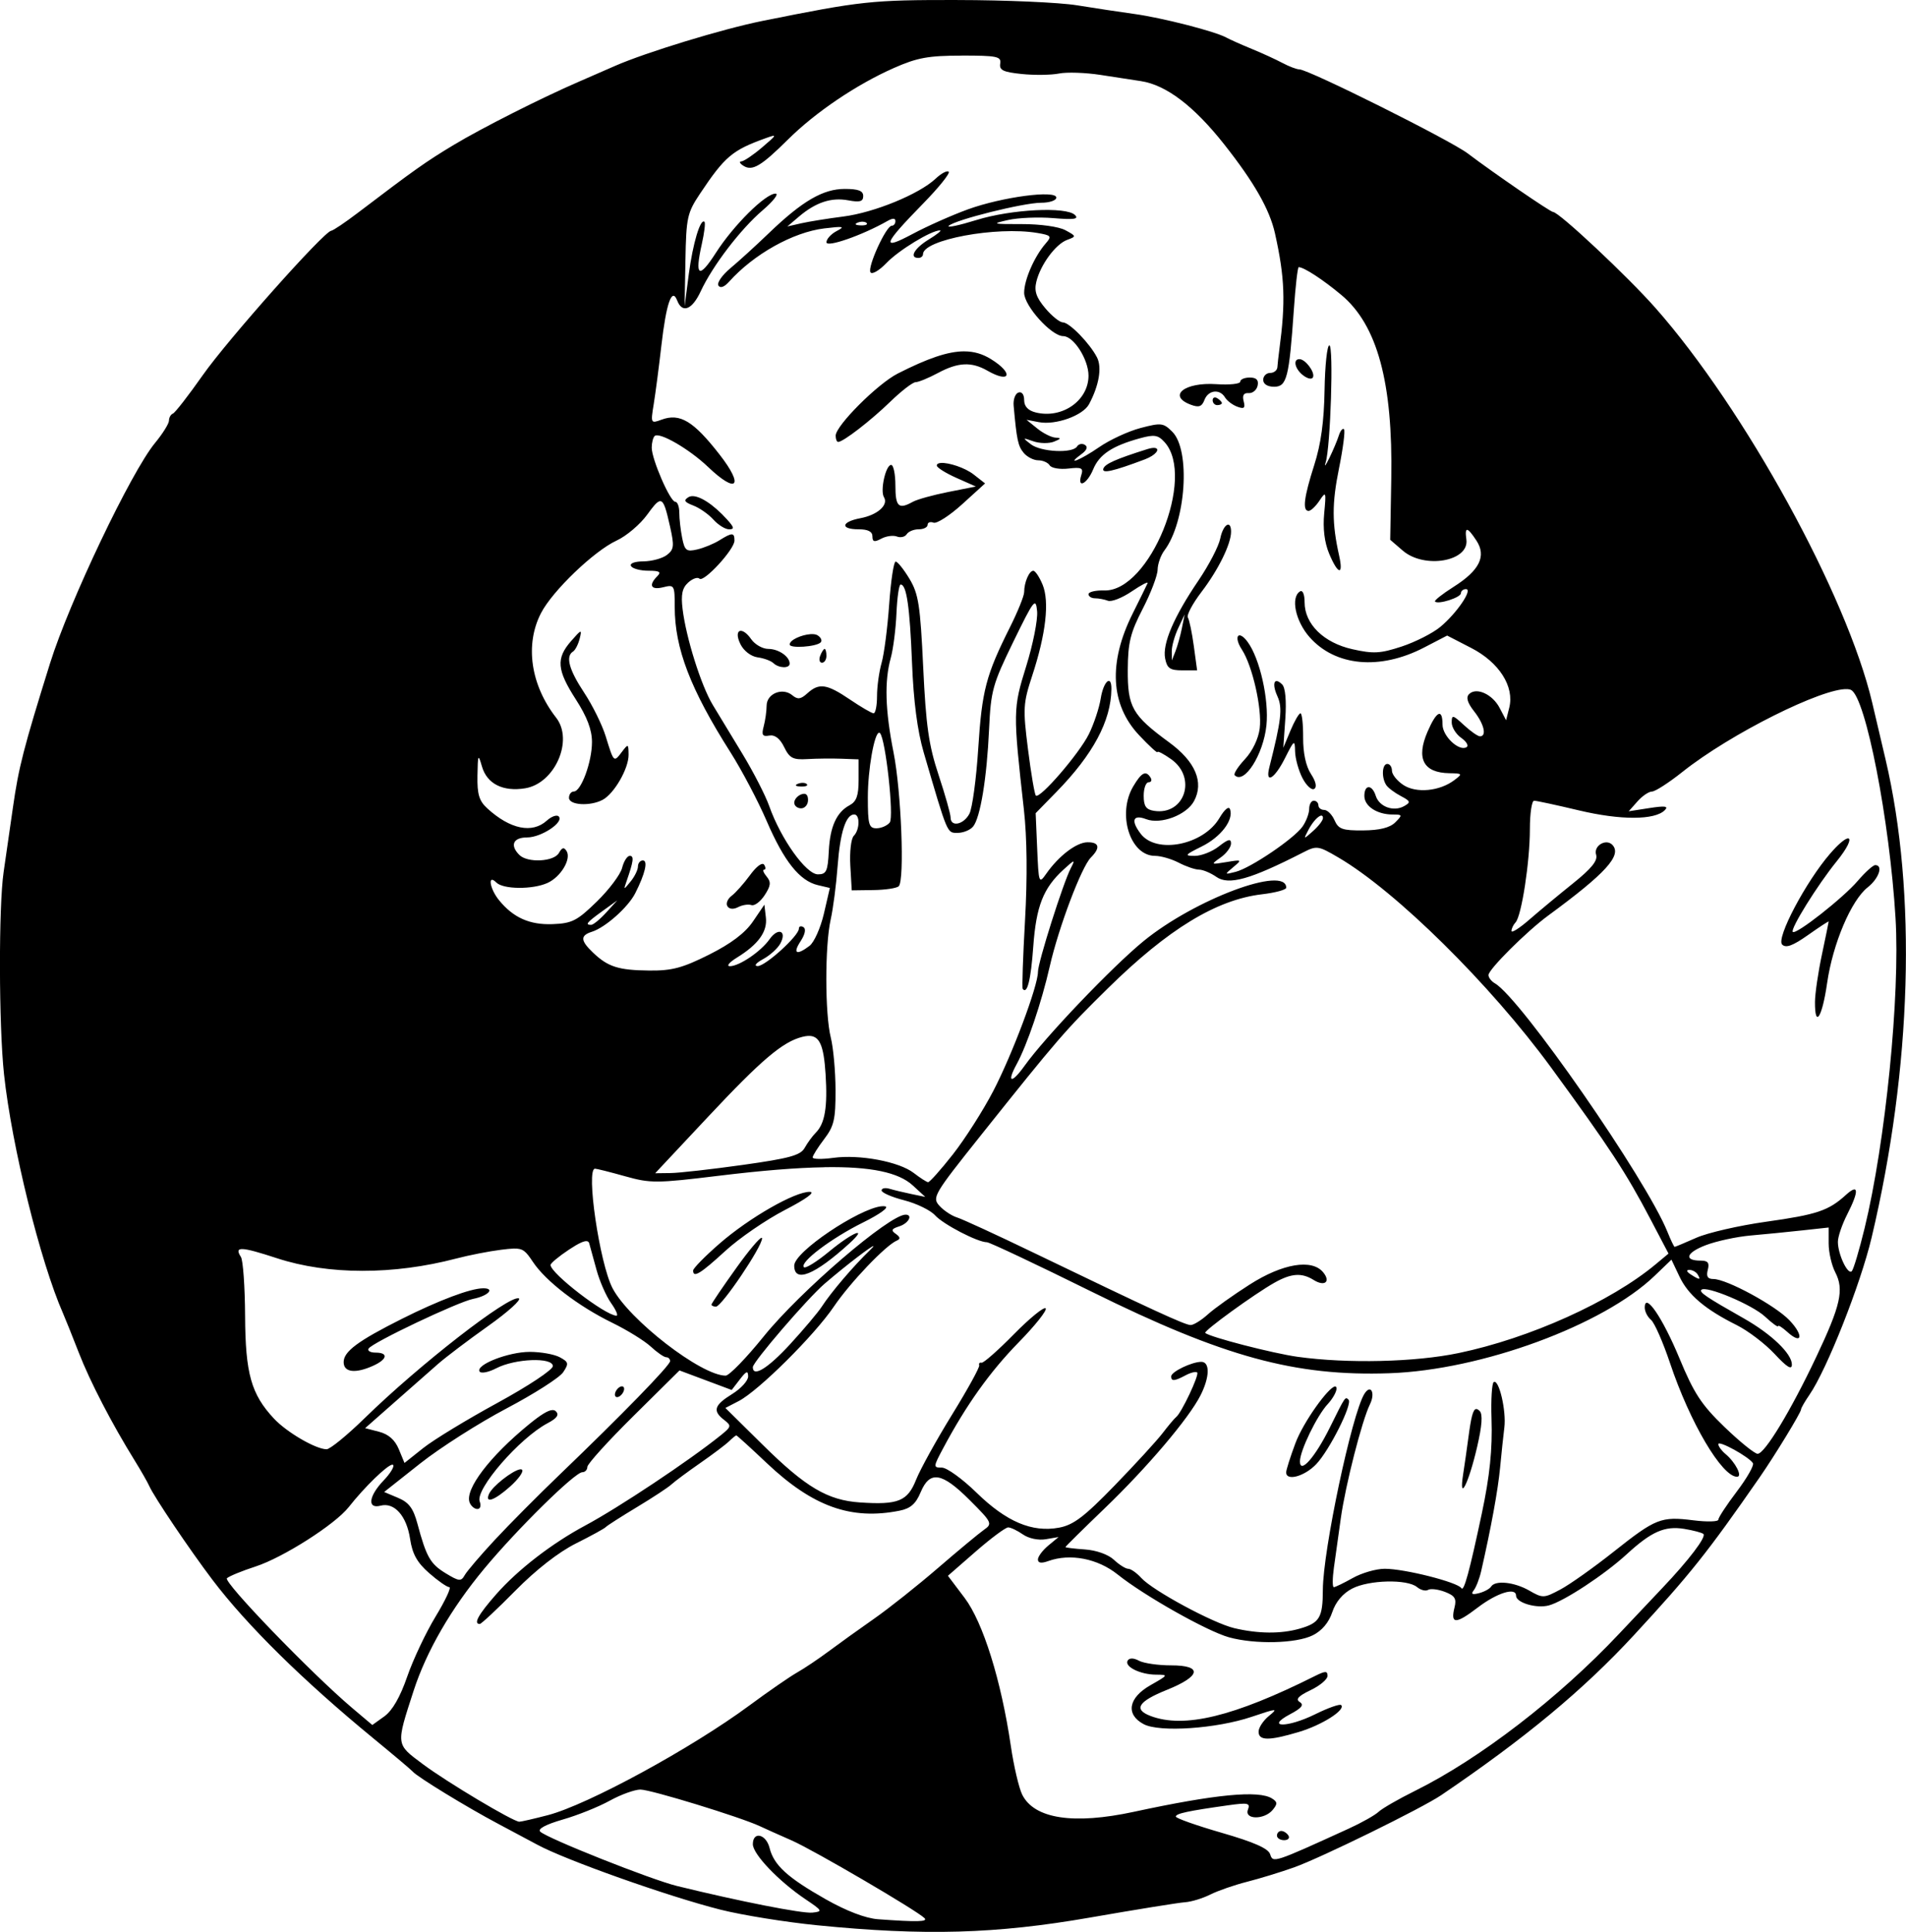 <?xml version="1.0" encoding="UTF-8" standalone="no"?>
<!-- Created with Inkscape (http://www.inkscape.org/) -->

<svg
   width="109.69mm"
   height="111.131mm"
   viewBox="0 0 109.69 111.131"
   version="1.1"
   id="svg3057"
   xml:space="preserve"
   inkscape:version="1.2 (dc2aedaf03, 2022-05-15)"
   sodipodi:docname="Woman in circle.svg"
   xmlns:inkscape="http://www.inkscape.org/namespaces/inkscape"
   xmlns:sodipodi="http://sodipodi.sourceforge.net/DTD/sodipodi-0.dtd"
   xmlns="http://www.w3.org/2000/svg"
   xmlns:svg="http://www.w3.org/2000/svg"
   xmlns:rdf="http://www.w3.org/1999/02/22-rdf-syntax-ns#"
   xmlns:cc="http://creativecommons.org/ns#"
   xmlns:dc="http://purl.org/dc/elements/1.1/"><title
     id="title3095">Woman in circle</title><sodipodi:namedview
     id="namedview3059"
     pagecolor="#ffffff"
     bordercolor="#666666"
     borderopacity="1.0"
     inkscape:showpageshadow="2"
     inkscape:pageopacity="0.0"
     inkscape:pagecheckerboard="0"
     inkscape:deskcolor="#d1d1d1"
     inkscape:document-units="mm"
     showgrid="false"
     inkscape:zoom="1.1974337"
     inkscape:cx="200.8462"
     inkscape:cy="237.59145"
     inkscape:window-width="1920"
     inkscape:window-height="991"
     inkscape:window-x="-9"
     inkscape:window-y="-9"
     inkscape:window-maximized="1"
     inkscape:current-layer="layer1" /><defs
     id="defs3054" /><g
     inkscape:label="Lager 1"
     inkscape:groupmode="layer"
     id="layer1"
     transform="translate(-90.453,-89.642)"><path
       id="path3073"
       style="fill:#000000;stroke-width:0.265"
       d="m 145.556,89.642 c -4.962,-0.004 -5.507,0.054 -11.245,1.208 -2.264,0.455 -6.704,1.81 -8.467,2.585 -0.655,0.288 -1.607,0.704 -2.117,0.924 -2.109,0.912 -5.534,2.642 -7.144,3.609 -1.613,0.969 -2.271,1.434 -5.558,3.933 -0.718,0.546 -1.398,1.002 -1.512,1.015 -0.423,0.047 -5.962,6.274 -7.394,8.312 -0.818,1.164 -1.589,2.156 -1.714,2.205 -0.125,0.049 -0.227,0.23 -0.227,0.403 0,0.173 -0.362,0.754 -0.805,1.29 -1.377,1.67 -4.938,9.143 -6.041,12.675 -1.523,4.879 -1.806,5.978 -2.136,8.298 -0.166,1.164 -0.406,2.831 -0.534,3.704 -0.292,1.991 -0.279,8.836 0.023,11.642 0.445,4.132 2.089,10.786 3.4,13.758 0.128,0.291 0.534,1.303 0.902,2.249 0.65,1.672 1.889,4.061 3.224,6.218 0.36,0.582 0.734,1.237 0.831,1.455 0.276,0.623 2.337,3.68 3.63,5.386 1.995,2.632 5.221,5.808 9.306,9.161 1.149,0.943 2.149,1.787 2.222,1.875 0.25,0.301 3.115,2.053 4.93,3.014 0.999,0.529 1.996,1.061 2.214,1.181 1.589,0.875 7.576,2.999 10.583,3.756 1.237,0.311 3.737,0.714 5.556,0.895 6.191,0.615 10.282,0.499 15.689,-0.442 2.649,-0.461 5.114,-0.859 5.478,-0.883 0.364,-0.024 1.019,-0.224 1.455,-0.443 0.437,-0.219 1.389,-0.55 2.117,-0.734 0.728,-0.185 1.945,-0.558 2.706,-0.829 1.556,-0.555 7.359,-3.403 8.473,-4.158 4.833,-3.277 8.166,-6.043 11.088,-9.204 3.234,-3.498 4.222,-4.738 7.234,-9.077 0.879,-1.267 2.381,-3.73 2.381,-3.906 0,-0.077 0.218,-0.456 0.484,-0.842 0.997,-1.445 2.939,-6.354 3.575,-9.037 2.317,-9.769 2.611,-19.819 0.804,-27.507 -0.224,-0.951 -0.571,-2.424 -0.77,-3.272 -1.457,-6.182 -7.338,-16.887 -12.471,-22.7 -1.62,-1.834 -5.557,-5.523 -5.895,-5.523 -0.154,0 -3.452,-2.262 -4.912,-3.369 -1,-0.758 -9.167,-4.833 -9.686,-4.833 -0.155,0 -0.598,-0.168 -0.984,-0.374 -0.386,-0.205 -1.179,-0.568 -1.761,-0.806 -0.582,-0.238 -1.245,-0.534 -1.474,-0.658 -0.661,-0.357 -3.684,-1.13 -5.273,-1.349 -0.8,-0.11 -2.289,-0.335 -3.307,-0.5 -1.019,-0.165 -4.114,-0.301 -6.879,-0.303 z m 0.243,3.197 c 2.038,0 2.285,0.052 2.216,0.463 -0.063,0.376 0.171,0.488 1.245,0.598 0.728,0.074 1.689,0.061 2.137,-0.028 0.448,-0.09 1.52,-0.054 2.381,0.078 0.862,0.132 1.914,0.294 2.337,0.359 1.453,0.222 3.055,1.439 4.792,3.64 1.726,2.186 2.614,3.744 2.921,5.121 0.567,2.548 0.618,3.927 0.248,6.703 -0.049,0.364 -0.098,0.81 -0.11,0.992 -0.012,0.182 -0.201,0.331 -0.419,0.331 -0.218,0 -0.397,0.179 -0.397,0.397 0,0.241 0.246,0.397 0.627,0.397 0.732,0 0.865,-0.519 1.136,-4.432 0.093,-1.346 0.219,-2.447 0.279,-2.447 0.3,0 1.389,0.709 2.456,1.6 2.069,1.727 2.969,5.037 2.872,10.571 l -0.061,3.512 0.726,0.625 c 1.244,1.07 3.835,0.615 3.657,-0.643 -0.107,-0.757 0.053,-0.738 0.581,0.067 0.584,0.892 0.176,1.715 -1.321,2.661 -0.642,0.406 -1.122,0.785 -1.064,0.843 0.185,0.185 1.49,-0.235 1.49,-0.479 0,-0.13 0.131,-0.236 0.291,-0.236 0.414,0 -0.536,1.396 -1.482,2.177 -0.437,0.361 -1.435,0.867 -2.22,1.125 -1.225,0.403 -1.626,0.425 -2.835,0.154 -1.652,-0.37 -2.75,-1.447 -2.75,-2.699 0,-0.459 -0.111,-0.72 -0.265,-0.625 -0.547,0.338 -0.265,1.701 0.543,2.621 1.483,1.689 4.056,1.925 6.599,0.606 l 1.327,-0.688 1.388,0.715 c 1.607,0.828 2.493,2.221 2.185,3.437 l -0.181,0.718 -0.373,-0.71 c -0.416,-0.791 -1.342,-1.208 -1.759,-0.791 -0.186,0.186 -0.094,0.498 0.291,0.988 0.576,0.732 0.741,1.439 0.337,1.439 -0.124,0 -0.541,-0.292 -0.926,-0.649 -0.635,-0.589 -0.7,-0.602 -0.7,-0.147 0,0.276 0.247,0.674 0.549,0.886 0.302,0.211 0.44,0.451 0.308,0.533 -0.43,0.266 -1.386,-0.631 -1.386,-1.299 0,-0.95 -0.342,-0.789 -0.859,0.403 -0.674,1.555 -0.246,2.371 1.256,2.395 0.752,0.012 0.768,0.033 0.285,0.397 -0.846,0.64 -2.189,0.77 -2.932,0.283 -0.363,-0.238 -0.66,-0.608 -0.66,-0.823 0,-0.215 -0.119,-0.391 -0.265,-0.391 -0.307,0 -0.347,0.79 -0.062,1.217 0.107,0.16 0.481,0.442 0.832,0.627 0.566,0.298 0.588,0.364 0.193,0.585 -0.603,0.338 -1.429,0.038 -1.629,-0.591 -0.212,-0.669 -0.657,-0.666 -0.657,0.004 0,0.588 0.73,1.068 1.627,1.068 0.569,0 0.578,0.026 0.152,0.452 -0.307,0.307 -0.896,0.455 -1.843,0.463 -1.195,0.01 -1.428,-0.073 -1.652,-0.584 -0.144,-0.327 -0.412,-0.595 -0.595,-0.595 -0.184,0 -0.334,-0.119 -0.334,-0.265 0,-0.146 -0.119,-0.265 -0.265,-0.265 -0.146,0 -0.265,0.212 -0.265,0.47 0,0.259 -0.172,0.716 -0.382,1.016 -0.487,0.695 -2.984,2.384 -3.851,2.606 -0.649,0.166 -0.652,0.161 -0.132,-0.274 0.511,-0.427 0.497,-0.437 -0.397,-0.288 -0.906,0.151 -0.913,0.145 -0.331,-0.265 0.327,-0.23 0.595,-0.591 0.595,-0.803 0,-0.294 -0.164,-0.255 -0.697,0.164 -0.383,0.302 -1.009,0.548 -1.389,0.548 -0.617,-1.8e-4 -0.575,-0.058 0.392,-0.537 1.105,-0.547 1.848,-1.516 1.64,-2.138 -0.07,-0.21 -0.313,-0.011 -0.617,0.503 -0.916,1.55 -3.626,2.087 -4.53,0.898 -0.581,-0.764 -0.443,-1.127 0.319,-0.837 0.843,0.321 2.326,-0.242 2.755,-1.045 0.579,-1.082 0.077,-2.268 -1.427,-3.369 -2.133,-1.562 -2.401,-2.032 -2.388,-4.19 0.009,-1.553 0.148,-2.118 0.86,-3.498 0.467,-0.905 0.852,-1.917 0.857,-2.249 0.005,-0.332 0.18,-0.83 0.39,-1.107 1.24,-1.639 1.517,-5.767 0.457,-6.827 -0.514,-0.514 -0.644,-0.529 -1.829,-0.217 -0.702,0.185 -1.771,0.679 -2.377,1.098 -1.082,0.748 -1.98,1.103 -1.026,0.405 0.315,-0.23 0.386,-0.419 0.201,-0.533 -0.158,-0.097 -0.361,-0.056 -0.452,0.092 -0.253,0.41 -2.084,0.32 -2.664,-0.13 -0.488,-0.378 -0.48,-0.387 0.148,-0.168 0.364,0.127 0.9,0.136 1.191,0.02 0.406,-0.161 0.428,-0.215 0.096,-0.229 -0.239,-0.01 -0.714,-0.246 -1.057,-0.523 l -0.623,-0.505 0.706,0.135 c 0.971,0.186 2.542,-0.376 2.894,-1.035 0.574,-1.073 0.751,-2.114 0.457,-2.688 -0.418,-0.814 -1.592,-2.017 -1.969,-2.017 -0.178,0 -0.632,-0.366 -1.009,-0.814 -0.519,-0.617 -0.644,-0.986 -0.514,-1.521 0.236,-0.978 1.108,-2.163 1.77,-2.408 0.542,-0.201 0.54,-0.212 -0.099,-0.559 -0.371,-0.202 -1.449,-0.353 -2.504,-0.35 -1.703,0.004 -1.767,-0.015 -0.794,-0.235 0.582,-0.132 1.757,-0.18 2.61,-0.109 1.182,0.099 1.478,0.057 1.243,-0.178 -0.497,-0.496 -3.663,-0.335 -5.678,0.289 -1.004,0.311 -1.718,0.46 -1.587,0.332 0.349,-0.342 4.296,-1.327 5.314,-1.327 0.482,0 0.876,-0.133 0.876,-0.296 0,-0.451 -3.123,-0.037 -5.083,0.674 -0.915,0.332 -2.348,0.968 -3.183,1.414 -1.845,0.984 -1.723,0.631 0.6,-1.745 0.899,-0.919 1.562,-1.743 1.474,-1.831 -0.088,-0.088 -0.428,0.091 -0.755,0.399 -0.948,0.89 -3.533,1.95 -5.309,2.177 -0.899,0.115 -1.992,0.291 -2.428,0.39 l -0.794,0.181 0.661,-0.562 c 0.972,-0.826 1.869,-1.123 2.841,-0.941 0.671,0.126 0.863,0.071 0.863,-0.247 0,-0.301 -0.281,-0.409 -1.064,-0.409 -1.25,0 -2.445,0.698 -4.374,2.552 -0.735,0.707 -1.726,1.609 -2.202,2.006 -0.476,0.397 -0.789,0.846 -0.695,0.998 0.107,0.173 0.337,0.092 0.615,-0.218 1.419,-1.582 3.677,-2.847 5.474,-3.066 1.107,-0.135 1.224,-0.112 0.725,0.147 -0.327,0.17 -0.595,0.462 -0.595,0.65 0,0.318 2.059,-0.4 3.506,-1.222 0.309,-0.175 0.463,-0.174 0.463,0.004 0,0.147 -0.095,0.267 -0.212,0.267 -0.321,0 -1.409,2.378 -1.224,2.677 0.089,0.144 0.505,-0.098 0.926,-0.538 0.7,-0.732 2.579,-1.875 3.079,-1.873 0.115,5.5e-4 -0.178,0.237 -0.651,0.525 -0.83,0.506 -1.141,1.061 -0.595,1.061 0.146,0 0.265,-0.097 0.265,-0.215 0,-0.832 4.227,-1.618 6.574,-1.223 0.805,0.135 0.85,0.189 0.495,0.595 -0.656,0.749 -1.248,2.101 -1.248,2.849 0,0.75 1.571,2.492 2.248,2.492 0.6,0 1.456,1.337 1.456,2.274 0,1.438 -1.523,2.496 -3.043,2.115 -0.438,-0.11 -0.661,-0.351 -0.661,-0.713 0,-0.322 -0.136,-0.499 -0.331,-0.431 -0.182,0.063 -0.305,0.401 -0.274,0.75 0.177,1.974 0.251,2.326 0.577,2.718 0.196,0.237 0.574,0.43 0.838,0.43 0.265,0 0.562,0.13 0.66,0.29 0.099,0.159 0.582,0.242 1.075,0.185 0.765,-0.089 0.874,-0.035 0.745,0.372 -0.256,0.808 0.33,0.525 0.684,-0.33 0.354,-0.854 1.097,-1.347 2.689,-1.784 0.828,-0.227 1.042,-0.193 1.421,0.225 1.818,2.009 -0.865,8.603 -3.471,8.529 -0.5,-0.014 -0.909,0.082 -0.909,0.213 0,0.131 0.169,0.238 0.375,0.238 0.206,0 0.541,0.063 0.744,0.141 0.203,0.078 0.819,-0.164 1.369,-0.538 0.551,-0.374 0.96,-0.585 0.91,-0.469 -0.05,0.116 -0.437,0.903 -0.859,1.749 -1.407,2.816 -1.278,5.239 0.371,6.99 0.582,0.618 1.059,1.056 1.059,0.973 0,-0.083 0.357,0.104 0.794,0.414 1.494,1.064 0.766,3.24 -0.992,2.966 -0.461,-0.072 -0.595,-0.268 -0.595,-0.868 0,-0.426 0.126,-0.775 0.28,-0.775 0.154,0 0.207,-0.119 0.117,-0.265 -0.269,-0.435 -0.523,-0.307 -1.001,0.504 -0.937,1.586 -0.181,3.994 1.255,3.994 0.337,0 0.953,0.178 1.37,0.395 0.417,0.217 0.94,0.396 1.162,0.397 0.222,8.9e-4 0.67,0.188 0.995,0.415 0.715,0.5 1.954,0.152 4.986,-1.399 0.797,-0.408 0.876,-0.397 2.049,0.291 3.313,1.941 8.738,7.297 12.229,12.072 3.381,4.624 4.313,6.046 5.721,8.727 l 1.04,1.981 -0.747,0.622 c -2.58,2.148 -7.248,4.25 -11.331,5.1 h -5.1e-4 c -2.514,0.524 -6.379,0.614 -9.26,0.217 -1.425,-0.197 -5.09,-1.144 -5.322,-1.376 -0.109,-0.109 2.836,-2.244 3.988,-2.891 0.966,-0.542 1.564,-0.583 2.252,-0.153 0.635,0.397 0.997,0.1 0.543,-0.446 -0.648,-0.781 -2.328,-0.501 -4.22,0.704 -0.956,0.609 -2.043,1.383 -2.414,1.72 -0.372,0.337 -0.817,0.613 -0.99,0.613 -0.32,0 -2.215,-0.872 -9.05,-4.167 -2.11,-1.017 -4.088,-1.928 -4.397,-2.023 -0.308,-0.096 -0.763,-0.397 -1.011,-0.671 -0.431,-0.476 -0.328,-0.652 2.366,-4.028 4.473,-5.606 4.856,-6.048 7.337,-8.488 3.454,-3.396 6.24,-5.094 8.86,-5.402 0.768,-0.09 1.396,-0.26 1.396,-0.377 0,-1.307 -5.269,0.665 -8.214,3.074 -1.81,1.481 -5.668,5.521 -6.844,7.168 -0.749,1.048 -1.049,0.995 -0.461,-0.082 0.609,-1.115 1.439,-3.565 1.909,-5.632 0.509,-2.237 1.826,-5.725 2.366,-6.265 0.563,-0.563 0.489,-0.888 -0.2,-0.878 -0.633,0.009 -1.65,0.785 -2.365,1.807 -0.422,0.602 -0.438,0.559 -0.523,-1.43 l -0.088,-2.051 1.191,-1.218 c 2.111,-2.159 3.143,-4.085 3.168,-5.914 0.012,-0.869 -0.455,-0.466 -0.614,0.531 -0.087,0.547 -0.394,1.469 -0.681,2.051 -0.555,1.122 -2.831,3.759 -3.054,3.537 -0.072,-0.072 -0.276,-1.269 -0.451,-2.659 -0.298,-2.356 -0.281,-2.644 0.245,-4.246 0.787,-2.397 0.998,-4.253 0.594,-5.229 -0.182,-0.439 -0.422,-0.797 -0.534,-0.797 -0.239,0 -0.526,0.668 -0.526,1.227 0,0.215 -0.369,1.127 -0.821,2.029 -1.376,2.746 -1.608,3.632 -1.821,6.956 -0.113,1.76 -0.343,3.457 -0.511,3.77 -0.338,0.631 -1.081,0.776 -1.081,0.21 0,-0.198 -0.311,-1.299 -0.691,-2.447 -0.567,-1.712 -0.726,-2.824 -0.885,-6.188 -0.169,-3.579 -0.269,-4.227 -0.79,-5.093 -0.328,-0.546 -0.686,-0.992 -0.796,-0.992 -0.11,0 -0.277,1.103 -0.372,2.453 -0.095,1.349 -0.291,2.867 -0.436,3.372 -0.145,0.505 -0.264,1.366 -0.264,1.913 0,0.547 -0.089,0.992 -0.198,0.989 -0.109,-0.003 -0.722,-0.36 -1.363,-0.794 -1.33,-0.901 -1.774,-0.966 -2.448,-0.356 -0.383,0.347 -0.557,0.369 -0.868,0.111 -0.561,-0.465 -1.473,-0.096 -1.477,0.598 -0.002,0.318 -0.077,0.854 -0.168,1.193 -0.133,0.497 -0.071,0.599 0.323,0.529 0.322,-0.057 0.613,0.169 0.854,0.662 0.312,0.639 0.506,0.74 1.333,0.691 0.532,-0.032 1.414,-0.041 1.96,-0.021 l 0.992,0.037 v 1.181 c 0,0.906 -0.122,1.246 -0.523,1.461 -0.744,0.398 -1.122,1.232 -1.192,2.628 -0.059,1.168 -0.14,1.344 -0.625,1.344 -0.683,0 -2.138,-2.039 -2.806,-3.932 -0.213,-0.602 -0.898,-1.939 -1.523,-2.971 -0.625,-1.032 -1.401,-2.311 -1.724,-2.844 -0.667,-1.1 -1.539,-3.868 -1.737,-5.517 -0.101,-0.836 -0.021,-1.21 0.324,-1.522 0.251,-0.227 0.542,-0.328 0.646,-0.224 0.243,0.243 2.016,-1.681 2.016,-2.187 0,-0.475 -0.131,-0.477 -0.869,-0.017 -0.322,0.201 -0.899,0.438 -1.281,0.526 -0.615,0.142 -0.714,0.066 -0.86,-0.663 -0.091,-0.453 -0.165,-1.106 -0.165,-1.452 0,-0.346 -0.104,-0.628 -0.232,-0.628 -0.293,0 -1.355,-2.442 -1.355,-3.114 0,-0.276 0.075,-0.576 0.165,-0.667 0.26,-0.26 1.988,0.737 3.077,1.776 1.664,1.587 2.093,1.121 0.66,-0.716 -1.505,-1.93 -2.28,-2.394 -3.341,-2.001 -0.617,0.228 -0.626,0.209 -0.446,-0.896 0.101,-0.621 0.298,-2.127 0.438,-3.348 0.283,-2.466 0.61,-3.398 0.913,-2.61 0.291,0.754 0.859,0.532 1.352,-0.529 0.685,-1.473 2.287,-3.569 3.561,-4.66 0.619,-0.529 0.954,-0.963 0.746,-0.963 -0.581,0 -2.417,1.822 -3.434,3.408 -0.979,1.527 -1.229,1.368 -0.807,-0.514 0.143,-0.638 0.213,-1.209 0.153,-1.268 -0.231,-0.231 -0.672,1.239 -0.903,3.004 l -0.242,1.852 0.048,-2.646 c 0.044,-2.458 0.104,-2.73 0.84,-3.833 1.425,-2.136 1.858,-2.501 3.767,-3.187 0.693,-0.249 0.683,-0.223 -0.197,0.528 -0.509,0.434 -1.045,0.795 -1.191,0.802 -0.146,0.006 -0.092,0.12 0.118,0.253 0.511,0.323 1.016,0.025 2.567,-1.513 1.58,-1.567 3.935,-3.157 6.079,-4.106 1.356,-0.6 1.996,-0.717 3.914,-0.717 z m -5.689,9.558 c 0.092,0.004 0.171,0.028 0.215,0.072 0.088,0.088 -0.068,0.15 -0.347,0.138 -0.308,-0.013 -0.371,-0.075 -0.16,-0.16 0.096,-0.038 0.2,-0.055 0.292,-0.051 z m 26.847,7.111 c -0.129,1.2e-4 -0.253,1.161 -0.276,2.58 -0.029,1.791 -0.209,3.105 -0.592,4.299 -0.595,1.857 -0.692,2.646 -0.326,2.646 0.128,0 0.411,-0.268 0.628,-0.595 0.373,-0.56 0.388,-0.517 0.269,0.735 -0.083,0.867 0.016,1.673 0.284,2.315 0.507,1.214 0.836,1.285 0.577,0.125 -0.417,-1.868 -0.42,-3.002 -0.009,-5.027 0.235,-1.161 0.365,-2.174 0.288,-2.251 -0.077,-0.077 -0.211,0.085 -0.298,0.361 -0.087,0.275 -0.332,0.858 -0.545,1.294 -0.212,0.437 -0.309,0.556 -0.215,0.265 0.282,-0.872 0.469,-6.747 0.214,-6.747 z m -21.005,0.346 c -0.946,-0.003 -2.121,0.406 -3.835,1.277 -1.161,0.59 -3.572,3.002 -3.572,3.574 0,0.198 0.064,0.36 0.143,0.36 0.29,0 1.875,-1.223 3.001,-2.315 0.638,-0.618 1.294,-1.124 1.459,-1.124 0.165,0 0.744,-0.238 1.287,-0.529 1.156,-0.619 1.927,-0.655 2.842,-0.132 1.339,0.765 1.523,0.145 0.198,-0.669 -0.47,-0.289 -0.955,-0.439 -1.522,-0.441 z m 19.283,0.448 c -0.398,0 -0.254,0.587 0.231,0.945 0.267,0.197 0.501,0.233 0.554,0.086 0.107,-0.3 -0.449,-1.031 -0.785,-1.031 z m -2.859,1.058 c -0.302,0 -0.548,0.107 -0.548,0.237 0,0.13 -0.619,0.195 -1.376,0.144 -1.835,-0.125 -2.828,0.674 -1.469,1.182 0.464,0.174 0.637,0.113 0.785,-0.273 0.22,-0.574 0.878,-0.655 1.186,-0.145 0.116,0.193 0.434,0.433 0.706,0.533 0.393,0.145 0.468,0.08 0.365,-0.316 -0.089,-0.34 0.003,-0.488 0.289,-0.467 0.23,0.017 0.462,-0.177 0.515,-0.432 0.067,-0.323 -0.071,-0.463 -0.453,-0.463 z m -1.974,1.149 c -0.032,-0.005 -0.06,-0.002 -0.084,0.008 -0.048,0.021 -0.077,0.073 -0.077,0.15 0,0.154 0.119,0.28 0.265,0.28 0.146,0 0.265,-0.053 0.265,-0.117 0,-0.064 -0.119,-0.19 -0.265,-0.28 -0.036,-0.022 -0.071,-0.036 -0.103,-0.041 z m -3.469,2.903 c -0.096,-0.017 -0.249,10e-4 -0.463,0.069 -1.8,0.568 -2.428,0.847 -2.519,1.119 -0.101,0.304 0.55,0.159 2.386,-0.532 0.652,-0.246 0.882,-0.605 0.595,-0.655 z m -12.331,0.862 c -0.146,0.01 -0.237,0.057 -0.237,0.148 0,0.115 0.506,0.433 1.124,0.708 l 1.124,0.499 -1.587,0.314 c -0.873,0.173 -1.794,0.428 -2.047,0.569 -0.812,0.452 -0.996,0.28 -0.996,-0.935 0,-0.655 -0.11,-1.191 -0.244,-1.191 -0.313,0 -0.644,1.485 -0.414,1.857 0.276,0.446 -0.371,1.023 -1.353,1.208 -1.112,0.209 -1.183,0.639 -0.105,0.639 0.537,0 0.794,0.131 0.794,0.406 0,0.319 0.109,0.348 0.51,0.133 0.281,-0.15 0.685,-0.206 0.899,-0.123 0.214,0.082 0.468,0.022 0.564,-0.133 0.096,-0.155 0.406,-0.283 0.688,-0.283 0.282,0 0.514,-0.115 0.514,-0.256 0,-0.141 0.153,-0.197 0.34,-0.126 0.187,0.072 0.931,-0.407 1.654,-1.063 l 1.314,-1.194 -0.653,-0.511 c -0.508,-0.398 -1.449,-0.696 -1.888,-0.666 z m -14.357,1.912 c -0.065,0.007 -0.123,0.025 -0.173,0.056 -0.293,0.181 -0.232,0.285 0.279,0.48 0.359,0.137 0.879,0.501 1.157,0.809 0.277,0.308 0.682,0.56 0.901,0.56 0.319,0 0.298,-0.109 -0.107,-0.558 -0.792,-0.876 -1.599,-1.396 -2.056,-1.347 z m -1.776,0.289 c 0.203,0.028 0.327,0.487 0.548,1.472 0.248,1.107 0.224,1.309 -0.188,1.622 -0.259,0.197 -0.865,0.361 -1.347,0.366 -0.515,0.005 -0.808,0.117 -0.712,0.273 0.09,0.146 0.537,0.265 0.994,0.265 0.646,0 0.761,0.07 0.514,0.317 -0.52,0.52 -0.362,0.81 0.344,0.633 0.638,-0.16 0.661,-0.121 0.661,1.134 0,2.381 0.903,4.734 3.211,8.367 0.647,1.019 1.583,2.794 2.08,3.946 1.001,2.32 1.896,3.442 2.943,3.689 l 0.694,0.163 -0.344,1.483 c -0.19,0.815 -0.562,1.646 -0.826,1.847 -0.748,0.567 -0.982,0.447 -0.515,-0.266 0.26,-0.397 0.323,-0.711 0.163,-0.81 -0.144,-0.089 -0.261,-0.049 -0.261,0.088 0,0.409 -1.935,2.163 -2.373,2.152 -0.231,-0.006 -0.095,-0.179 0.316,-0.402 0.397,-0.215 0.843,-0.62 0.993,-0.9 0.392,-0.733 -0.135,-0.938 -0.623,-0.242 -0.489,0.698 -1.742,1.55 -2.282,1.551 -0.218,4.2e-4 -0.04,-0.22 0.397,-0.49 1.241,-0.766 1.769,-1.496 1.673,-2.314 l -0.086,-0.736 -0.661,0.972 c -0.448,0.658 -1.261,1.272 -2.521,1.903 -1.529,0.766 -2.14,0.929 -3.44,0.915 -1.776,-0.019 -2.374,-0.209 -3.234,-1.026 -0.734,-0.698 -0.751,-0.99 -0.065,-1.207 0.771,-0.245 2.079,-1.408 2.488,-2.214 0.572,-1.126 0.749,-1.887 0.439,-1.887 -0.155,0 -0.282,0.156 -0.282,0.346 0,0.19 -0.188,0.577 -0.419,0.86 -0.413,0.506 -0.416,0.506 -0.235,-0.015 0.401,-1.155 0.439,-1.455 0.183,-1.455 -0.147,0 -0.345,0.311 -0.44,0.69 -0.095,0.38 -0.751,1.253 -1.456,1.94 -1.136,1.107 -1.427,1.255 -2.542,1.298 -1.324,0.05 -2.269,-0.372 -3.09,-1.382 -0.537,-0.661 -0.667,-1.528 -0.151,-1.012 0.399,0.399 2.095,0.412 2.948,0.023 0.764,-0.348 1.377,-1.374 1.095,-1.831 -0.149,-0.241 -0.262,-0.214 -0.441,0.107 -0.285,0.509 -1.807,0.585 -2.278,0.114 -0.556,-0.556 -0.357,-1.006 0.447,-1.006 0.819,0 2.144,-0.882 1.817,-1.21 -0.108,-0.109 -0.416,2e-4 -0.683,0.242 -0.838,0.758 -2.105,0.5 -3.42,-0.698 -0.476,-0.434 -0.591,-0.811 -0.572,-1.885 0.022,-1.238 0.042,-1.279 0.26,-0.528 0.289,0.996 1.207,1.459 2.484,1.252 1.708,-0.277 2.8,-2.758 1.786,-4.059 -1.474,-1.891 -1.809,-4.209 -0.871,-6.022 0.663,-1.281 3.054,-3.573 4.351,-4.171 0.563,-0.259 1.357,-0.933 1.764,-1.496 0.31,-0.428 0.515,-0.689 0.672,-0.753 0.033,-0.013 0.063,-0.018 0.092,-0.015 z m 32.676,1.348 c -0.149,-0.018 -0.366,0.288 -0.469,0.804 -0.088,0.44 -0.65,1.521 -1.248,2.402 -1.425,2.099 -2.088,3.648 -1.922,4.492 0.111,0.566 0.281,0.683 0.988,0.683 h 0.853 l -0.19,-1.396 c -0.104,-0.768 -0.258,-1.507 -0.342,-1.643 -0.084,-0.136 0.269,-0.799 0.784,-1.474 0.97,-1.271 1.701,-2.756 1.701,-3.46 0,-0.27 -0.065,-0.398 -0.154,-0.409 z m -18.861,3.445 c 0.341,-0.005 0.527,1.274 0.655,4.496 0.087,2.215 0.309,3.919 0.672,5.159 1.394,4.766 1.337,4.63 1.956,4.63 0.322,0 0.72,-0.162 0.885,-0.361 0.418,-0.504 0.793,-2.782 0.922,-5.604 0.102,-2.217 0.204,-2.586 1.395,-5.027 1.188,-2.436 1.292,-2.568 1.369,-1.757 0.046,0.482 -0.236,1.905 -0.627,3.16 -0.762,2.445 -0.765,2.613 -0.132,8.266 0.18,1.605 0.203,3.9 0.064,6.35 -0.12,2.11 -0.18,3.886 -0.134,3.947 0.258,0.339 0.469,-0.504 0.608,-2.432 0.168,-2.324 0.574,-3.361 1.736,-4.425 0.658,-0.602 0.696,-0.61 0.426,-0.091 -0.443,0.853 -1.892,5.423 -1.892,5.968 0,0.817 -1.476,4.75 -2.577,6.865 -0.58,1.114 -1.624,2.751 -2.321,3.638 -0.697,0.887 -1.339,1.605 -1.426,1.597 -0.088,-0.008 -0.457,-0.246 -0.821,-0.527 -0.846,-0.655 -3.112,-1.081 -4.636,-0.872 -0.652,0.089 -1.185,0.079 -1.185,-0.024 0,-0.102 0.298,-0.576 0.661,-1.053 0.57,-0.747 0.66,-1.138 0.655,-2.826 -0.003,-1.078 -0.127,-2.436 -0.273,-3.018 -0.339,-1.346 -0.344,-5.277 -0.007,-6.784 0.142,-0.635 0.322,-2.021 0.4,-3.081 0.143,-1.93 0.476,-2.968 0.954,-2.968 0.343,0 0.325,0.882 -0.025,1.232 -0.154,0.154 -0.243,0.922 -0.198,1.707 l 0.082,1.427 1.251,-0.017 c 0.688,-0.009 1.343,-0.108 1.455,-0.221 0.344,-0.345 0.145,-5.459 -0.301,-7.7 -0.481,-2.422 -0.531,-4.093 -0.16,-5.428 0.142,-0.511 0.29,-1.671 0.329,-2.578 0.039,-0.906 0.147,-1.649 0.239,-1.65 z m 16.347,1.718 -0.161,0.794 h 5.2e-4 c -0.088,0.437 -0.255,1.032 -0.369,1.323 l -0.208,0.529 -0.005,-0.529 c -0.003,-0.291 0.164,-0.886 0.369,-1.323 z m -25.577,0.948 c -0.175,0.03 -0.216,0.309 0.015,0.772 0.19,0.381 0.607,0.699 0.984,0.75 0.36,0.049 0.768,0.198 0.906,0.331 0.31,0.298 0.939,0.319 0.939,0.03 0,-0.406 -0.64,-0.846 -1.229,-0.846 -0.326,0 -0.769,-0.251 -0.984,-0.558 -0.206,-0.295 -0.404,-0.446 -0.548,-0.476 -0.03,-0.006 -0.058,-0.007 -0.083,-0.003 z m -9.211,0.052 c -0.067,0.019 -0.226,0.193 -0.526,0.536 -0.872,0.999 -0.818,1.658 0.278,3.359 0.645,1.002 0.926,1.743 0.926,2.447 0,1.142 -0.625,2.845 -1.045,2.845 -0.153,0 -0.278,0.164 -0.278,0.364 0,0.424 1.212,0.498 1.932,0.118 0.667,-0.351 1.507,-1.808 1.498,-2.599 -0.007,-0.636 -0.022,-0.642 -0.393,-0.151 -0.459,0.607 -0.458,0.608 -0.924,-0.907 -0.202,-0.655 -0.759,-1.784 -1.24,-2.51 -0.871,-1.316 -1.082,-2.093 -0.641,-2.365 0.128,-0.079 0.3,-0.413 0.383,-0.743 0.07,-0.277 0.095,-0.413 0.028,-0.394 z m 13.251,0.137 c -0.504,0.034 -1.196,0.33 -1.196,0.595 0,0.237 1.529,0.134 1.783,-0.12 0.102,-0.102 0.021,-0.287 -0.179,-0.411 -0.093,-0.058 -0.24,-0.076 -0.408,-0.065 z m 24.692,0.069 c -0.174,0.007 -0.175,0.343 0.139,0.822 0.605,0.924 1.164,3.395 1.025,4.525 -0.073,0.595 -0.417,1.31 -0.853,1.777 -0.401,0.43 -0.666,0.845 -0.588,0.922 0.549,0.549 1.653,-1.188 1.827,-2.873 0.152,-1.477 -0.378,-3.834 -1.078,-4.79 -0.2,-0.273 -0.367,-0.387 -0.471,-0.383 z m -23.876,0.779 c -0.057,0 -0.173,0.179 -0.256,0.397 -0.084,0.218 -0.037,0.397 0.104,0.397 0.141,0 0.256,-0.179 0.256,-0.397 0,-0.218 -0.047,-0.397 -0.104,-0.397 z m 26.05,1.855 c -0.223,-0.049 -0.247,0.313 0.011,0.877 0.301,0.661 0.22,1.369 -0.468,4.08 -0.251,0.991 0.299,0.668 0.901,-0.529 0.533,-1.061 0.566,-1.083 0.581,-0.384 0.009,0.407 0.2,1.096 0.424,1.53 0.224,0.434 0.529,0.715 0.676,0.624 0.168,-0.104 0.097,-0.426 -0.188,-0.861 -0.29,-0.442 -0.454,-1.206 -0.449,-2.092 0.004,-0.768 -0.065,-1.396 -0.153,-1.395 -0.088,7.4e-4 -0.347,0.447 -0.575,0.992 l -0.413,0.991 0.116,-1.673 c 0.071,-1.026 0.002,-1.787 -0.178,-1.967 -0.115,-0.115 -0.211,-0.177 -0.285,-0.193 z m 32.801,0.457 c 0.093,0.005 0.169,0.022 0.226,0.053 0.842,0.451 2.214,7.498 2.553,13.115 0.268,4.444 -0.577,12.91 -1.783,17.857 -0.302,1.237 -0.63,2.342 -0.731,2.455 -0.224,0.253 -0.803,-0.961 -0.803,-1.684 0,-0.29 0.238,-0.994 0.529,-1.564 0.701,-1.374 0.676,-1.813 -0.066,-1.137 -1,0.91 -1.662,1.133 -4.597,1.545 -1.554,0.218 -3.358,0.633 -4.01,0.921 -0.652,0.288 -1.214,0.524 -1.251,0.524 -0.037,0 -0.223,-0.387 -0.413,-0.86 -1.223,-3.038 -8.456,-13.453 -9.933,-14.3 -0.203,-0.116 -0.368,-0.331 -0.368,-0.476 0,-0.323 2.194,-2.509 3.427,-3.414 3.321,-2.437 4.266,-3.475 3.707,-4.07 -0.366,-0.39 -1.101,0.05 -0.939,0.563 0.106,0.335 -0.266,0.795 -1.339,1.655 -0.817,0.655 -1.947,1.592 -2.509,2.082 -0.563,0.49 -1.023,0.781 -1.023,0.648 0,-0.133 0.106,-0.356 0.235,-0.494 0.345,-0.37 0.824,-3.488 0.824,-5.366 0,-0.898 0.109,-1.632 0.243,-1.632 0.134,0 1.295,0.25 2.58,0.556 2.397,0.57 4.363,0.566 4.939,-0.01 0.234,-0.234 0.023,-0.264 -0.883,-0.124 l -1.191,0.185 0.504,-0.568 c 0.277,-0.313 0.653,-0.568 0.836,-0.568 0.183,0 0.968,-0.506 1.745,-1.124 2.789,-2.219 8.093,-4.846 9.491,-4.766 z m -55.72,2.508 c 0.018,-0.002 0.036,0.005 0.053,0.022 0.325,0.325 0.818,4.83 0.563,5.145 -0.147,0.182 -0.491,0.331 -0.764,0.331 -0.437,0 -0.497,-0.215 -0.496,-1.786 10e-4,-1.608 0.374,-3.682 0.644,-3.712 z m -4.372,2.885 c -0.092,-0.004 -0.196,0.013 -0.292,0.051 -0.211,0.085 -0.149,0.147 0.16,0.16 0.279,0.011 0.435,-0.051 0.347,-0.139 -0.044,-0.044 -0.123,-0.069 -0.215,-0.072 z m 0.062,0.629 c -0.05,-0.001 -0.107,0.011 -0.173,0.036 -0.218,0.084 -0.397,0.298 -0.397,0.476 0,0.178 0.179,0.325 0.397,0.325 0.218,0 0.397,-0.214 0.397,-0.476 0,-0.237 -0.076,-0.358 -0.224,-0.361 z m 29.775,1.255 c 0.051,0.005 0.083,0.05 0.083,0.143 0,0.132 -0.256,0.466 -0.568,0.743 -0.564,0.501 -0.565,0.5 -0.263,-0.076 0.253,-0.482 0.594,-0.825 0.748,-0.81 z m 30.328,1.314 c -0.022,-0.006 -0.052,-0.003 -0.088,0.009 -0.174,0.058 -0.506,0.331 -0.964,0.858 -1.402,1.615 -3.126,4.878 -2.767,5.237 0.216,0.216 0.611,0.071 1.486,-0.546 0.655,-0.462 1.192,-0.813 1.192,-0.779 0,0.033 -0.176,0.894 -0.392,1.913 -0.216,1.019 -0.394,2.239 -0.397,2.712 -0.008,1.554 0.413,0.899 0.699,-1.086 0.326,-2.263 1.385,-4.759 2.336,-5.507 0.643,-0.506 0.905,-1.278 0.434,-1.278 -0.127,0 -0.579,0.407 -1.005,0.905 -0.842,0.986 -3.559,3.12 -3.741,2.938 -0.159,-0.159 1.421,-2.698 2.523,-4.056 0.645,-0.795 0.84,-1.276 0.684,-1.319 z m -62.52,1.467 c -0.156,0.024 -0.416,0.259 -0.698,0.644 -0.353,0.482 -0.829,1.017 -1.059,1.19 -0.23,0.172 -0.34,0.44 -0.243,0.596 0.108,0.175 0.345,0.195 0.622,0.053 0.246,-0.127 0.588,-0.178 0.761,-0.116 0.173,0.062 0.514,-0.193 0.759,-0.566 0.359,-0.548 0.382,-0.756 0.117,-1.075 -0.181,-0.218 -0.248,-0.395 -0.148,-0.395 0.1,0 0.103,-0.127 0.007,-0.281 -0.025,-0.041 -0.066,-0.057 -0.117,-0.049 z m -8.339,2.098 -0.642,0.703 c -0.353,0.387 -0.74,0.703 -0.86,0.703 -0.367,0 -0.253,-0.14 0.642,-0.786 z m 10.97,7.795 c 0.676,-0.039 0.913,0.529 1.02,2.205 0.12,1.889 -0.038,2.832 -0.564,3.361 -0.191,0.192 -0.479,0.585 -0.639,0.872 -0.24,0.431 -0.864,0.603 -3.554,0.981 -1.795,0.252 -3.666,0.463 -4.157,0.469 l -0.893,0.011 3.038,-3.241 c 3.083,-3.289 4.299,-4.321 5.434,-4.605 0.115,-0.029 0.221,-0.047 0.317,-0.053 z m 0.955,7.551 c 2.682,-0.042 4.27,0.302 5.082,1.048 l 0.719,0.661 -0.794,-0.164 c -0.437,-0.09 -1.002,-0.226 -1.257,-0.302 -0.255,-0.076 -0.463,-0.033 -0.463,0.095 0,0.128 0.584,0.382 1.298,0.565 0.714,0.183 1.515,0.572 1.78,0.865 0.472,0.522 2.452,1.549 2.985,1.549 0.149,0 2.864,1.281 6.034,2.848 7.592,3.752 11.699,4.875 17.14,4.687 5.286,-0.183 12.284,-2.755 15.254,-5.605 l 0.966,-0.928 0.46,0.969 c 0.505,1.065 1.475,1.887 3.296,2.796 0.655,0.327 1.637,1.074 2.183,1.661 0.712,0.766 0.992,0.938 0.992,0.607 0,-0.626 -1.179,-1.755 -2.778,-2.661 -2.142,-1.212 -2.567,-1.499 -2.429,-1.637 0.263,-0.263 2.92,0.854 3.656,1.536 0.416,0.386 0.757,0.635 0.757,0.554 0,-0.081 0.239,0.069 0.531,0.333 0.856,0.774 0.958,0.201 0.12,-0.674 -0.821,-0.857 -3.613,-2.37 -4.373,-2.37 -0.332,0 -0.423,-0.149 -0.323,-0.529 0.105,-0.403 0.008,-0.529 -0.406,-0.529 -0.994,0 -0.845,-0.456 0.29,-0.889 0.616,-0.235 1.775,-0.485 2.575,-0.556 0.8,-0.07 2.139,-0.202 2.976,-0.294 l 1.521,-0.166 v 0.922 c 0,0.507 0.172,1.253 0.381,1.657 0.515,0.994 0.312,1.897 -1.102,4.881 -1.467,3.096 -2.957,5.556 -3.367,5.556 -0.169,0 -1.025,-0.691 -1.902,-1.536 -1.331,-1.282 -1.761,-1.937 -2.598,-3.958 -0.973,-2.347 -1.996,-3.84 -1.996,-2.914 0,0.223 0.162,0.54 0.361,0.705 0.198,0.165 0.689,1.28 1.091,2.479 1.146,3.422 2.988,6.546 3.86,6.546 0.333,0 -0.091,-0.833 -0.667,-1.311 -0.226,-0.188 -0.411,-0.442 -0.411,-0.565 0,-0.242 1.766,0.728 1.992,1.095 0.076,0.123 -0.341,0.855 -0.926,1.627 -0.585,0.772 -1.065,1.501 -1.065,1.621 -6.2e-4,0.12 -0.643,0.137 -1.428,0.039 -1.873,-0.234 -2.168,-0.118 -4.602,1.811 -1.136,0.9 -2.511,1.875 -3.055,2.165 -0.952,0.508 -1.021,0.511 -1.795,0.066 -0.863,-0.495 -1.963,-0.61 -2.198,-0.229 -0.079,0.128 -0.39,0.297 -0.692,0.376 -0.394,0.103 -0.48,0.056 -0.304,-0.167 0.134,-0.17 0.326,-0.667 0.426,-1.103 0.571,-2.497 0.968,-4.671 1.089,-5.953 0.075,-0.8 0.185,-1.838 0.244,-2.305 0.12,-0.956 -0.31,-2.801 -0.61,-2.615 -0.108,0.067 -0.165,1.013 -0.129,2.104 0.059,1.756 -0.098,3.292 -0.559,5.462 -0.709,3.337 -1.031,4.515 -1.172,4.292 -0.217,-0.345 -3.268,-1.117 -4.412,-1.117 -0.493,0 -1.32,0.238 -1.839,0.529 -0.518,0.291 -1.01,0.529 -1.094,0.529 -0.083,0 -0.08,-0.506 0.006,-1.124 0.087,-0.618 0.266,-1.898 0.398,-2.844 0.268,-1.91 1.219,-5.628 1.675,-6.548 0.328,-0.663 0.045,-1.193 -0.321,-0.6 -0.72,1.165 -2.381,9.005 -2.388,11.27 -0.005,1.602 -0.185,1.904 -1.336,2.233 h -5.2e-4 c -1.07,0.307 -2.378,0.297 -3.761,-0.029 -1.219,-0.287 -4.697,-2.164 -5.353,-2.889 -0.262,-0.289 -0.599,-0.526 -0.749,-0.526 -0.15,0 -0.521,-0.233 -0.825,-0.518 -0.325,-0.306 -1.011,-0.55 -1.67,-0.595 -0.615,-0.042 -1.119,-0.104 -1.119,-0.137 -2.1e-4,-0.033 1.011,-1.031 2.247,-2.218 2.453,-2.355 4.846,-5.174 5.524,-6.506 0.534,-1.05 0.555,-1.931 0.046,-1.931 -0.547,0 -1.732,0.572 -1.732,0.836 0,0.295 0.191,0.28 0.834,-0.064 0.294,-0.157 0.593,-0.228 0.663,-0.158 0.132,0.132 -0.904,2.325 -1.21,2.561 -0.095,0.073 -0.446,0.489 -0.78,0.926 -0.334,0.437 -1.58,1.795 -2.769,3.02 -1.742,1.794 -2.362,2.263 -3.191,2.418 -1.549,0.289 -3.034,-0.34 -4.748,-2.013 -0.812,-0.793 -1.71,-1.441 -1.996,-1.441 -0.504,0 -0.502,-0.034 0.08,-1.124 1.323,-2.48 2.682,-4.386 4.337,-6.078 0.957,-0.978 1.657,-1.86 1.556,-1.961 -0.101,-0.101 -0.927,0.574 -1.837,1.499 -0.91,0.925 -1.744,1.658 -1.853,1.63 -0.109,-0.028 -0.169,0.039 -0.133,0.148 0.036,0.109 -0.669,1.389 -1.567,2.844 -0.898,1.455 -1.827,3.138 -2.067,3.74 -0.491,1.236 -1.032,1.454 -3.231,1.305 -1.859,-0.126 -3.116,-0.87 -5.58,-3.301 l -2.163,-2.134 0.766,-0.396 c 1.143,-0.591 4.35,-3.774 5.474,-5.432 0.943,-1.391 2.996,-3.541 3.633,-3.804 0.21,-0.086 0.19,-0.203 -0.064,-0.38 -0.293,-0.205 -0.253,-0.292 0.198,-0.435 0.531,-0.169 0.802,-0.672 0.361,-0.672 -0.932,0 -6.07,4.409 -8.167,7.009 -0.999,1.238 -1.983,2.25 -2.186,2.251 -1.407,7.4e-4 -5.57,-3.219 -6.513,-5.036 -0.744,-1.435 -1.54,-6.869 -1.006,-6.869 0.1,0 0.882,0.197 1.737,0.437 1.455,0.408 1.805,0.406 5.386,-0.03 2.465,-0.3 4.468,-0.464 6.077,-0.489 z m -0.842,1.419 c -0.85,-0.02 -3.487,1.49 -5.192,2.973 -0.839,0.73 -1.525,1.428 -1.525,1.552 0,0.445 0.421,0.189 1.852,-1.125 0.8,-0.735 2.348,-1.797 3.44,-2.361 1.204,-0.622 1.765,-1.031 1.426,-1.039 z m 4.113,0.83 c -1.296,0.145 -5.011,2.614 -5.011,3.413 0,1.015 1.176,0.543 3.172,-1.274 1.132,-1.031 0.192,-0.655 -1.164,0.465 -0.709,0.586 -1.361,0.991 -1.45,0.9 -0.268,-0.274 1.582,-1.672 3.401,-2.571 0.975,-0.482 1.524,-0.882 1.276,-0.929 -0.063,-0.012 -0.139,-0.013 -0.225,-0.003 z m -6.893,1.813 c -0.136,0.026 -0.725,0.722 -1.425,1.698 -0.8,1.116 -1.455,2.081 -1.455,2.145 0,0.064 0.116,0.116 0.259,0.116 0.328,0 2.652,-3.442 2.652,-3.927 0,-0.025 -0.011,-0.035 -0.03,-0.032 z m -10.022,0.201 c 0.053,0.016 0.088,0.054 0.105,0.113 0.053,0.186 0.243,0.874 0.421,1.529 0.179,0.655 0.557,1.518 0.842,1.918 0.285,0.4 0.42,0.724 0.301,0.719 -0.656,-0.025 -3.788,-2.436 -3.788,-2.917 0,-0.099 0.478,-0.496 1.063,-0.884 0.562,-0.372 0.895,-0.526 1.056,-0.479 z m 16.462,0.276 c 0.016,0.009 -0.041,0.08 -0.193,0.226 -0.961,0.928 -2.238,2.423 -2.778,3.255 -0.218,0.336 -1.038,1.307 -1.82,2.159 -1.283,1.396 -2.149,1.929 -2.149,1.323 0,-0.298 3.156,-3.965 4.135,-4.803 1.268,-1.087 2.734,-2.199 2.805,-2.16 z m -20.711,0.141 c 0.555,-0.015 0.707,0.157 1.113,0.766 0.741,1.114 2.608,2.547 4.565,3.503 0.86,0.42 1.86,1.038 2.222,1.373 0.362,0.335 0.759,0.61 0.884,0.61 0.124,0 0.226,0.101 0.226,0.225 0,0.242 -2.769,3.086 -6.372,6.543 -1.225,1.176 -2.9,2.861 -3.722,3.746 -0.822,0.884 -1.599,1.794 -1.727,2.023 -0.207,0.37 -0.326,0.358 -1.091,-0.107 -0.891,-0.542 -1.113,-0.932 -1.631,-2.858 -0.238,-0.884 -0.491,-1.221 -1.111,-1.482 l -0.803,-0.338 2.076,-1.642 c 1.142,-0.903 3.377,-2.327 4.966,-3.164 1.589,-0.837 3.056,-1.774 3.26,-2.082 0.335,-0.504 0.315,-0.59 -0.201,-0.866 -0.315,-0.168 -1.088,-0.306 -1.719,-0.306 -1.229,0 -3.129,0.743 -2.89,1.13 0.08,0.129 0.513,0.045 0.962,-0.188 1.084,-0.561 3.254,-0.643 3.254,-0.124 0,0.211 -1.411,1.147 -3.19,2.117 -1.754,0.956 -3.675,2.124 -4.268,2.596 l -1.079,0.858 -0.328,-0.792 c -0.22,-0.532 -0.592,-0.861 -1.133,-1.001 l -0.805,-0.208 1.697,-1.494 c 0.933,-0.822 2.054,-1.809 2.491,-2.193 0.437,-0.385 1.735,-1.368 2.887,-2.185 1.151,-0.817 1.946,-1.535 1.767,-1.595 -0.568,-0.189 -5.714,3.81 -8.867,6.89 -1.007,0.984 -1.994,1.79 -2.193,1.79 -0.618,0 -2.291,-0.974 -3.028,-1.762 -1.312,-1.403 -1.645,-2.587 -1.662,-5.911 -0.009,-1.673 -0.117,-3.199 -0.241,-3.391 -0.401,-0.622 -0.013,-0.607 2.09,0.08 2.932,0.957 6.688,0.962 10.306,0.012 0.728,-0.191 1.889,-0.418 2.58,-0.504 0.299,-0.037 0.529,-0.063 0.714,-0.068 z m 67.665,1.229 c 0.173,-0.002 0.389,0.115 0.479,0.26 0.203,0.328 0.111,0.328 -0.397,0 -0.238,-0.154 -0.272,-0.258 -0.082,-0.26 z m -69.422,1.058 c -0.724,0.006 -2.537,0.688 -4.659,1.752 -2.545,1.277 -3.361,1.883 -3.361,2.495 0,0.592 0.679,0.673 1.707,0.204 0.813,-0.37 0.878,-0.751 0.129,-0.751 -0.3,0 -0.479,-0.105 -0.4,-0.234 0.213,-0.344 5.133,-2.681 6.018,-2.858 0.871,-0.174 1.28,-0.615 0.565,-0.609 z m 11.307,4.725 1.502,0.562 1.502,0.562 0.471,-0.611 c 0.373,-0.485 0.471,-0.52 0.476,-0.17 0.003,0.243 -0.411,0.699 -0.92,1.014 -1.038,0.641 -1.139,0.968 -0.463,1.489 0.433,0.334 0.42,0.391 -0.198,0.888 -1.81,1.456 -5.863,4.153 -7.794,5.187 -1.924,1.03 -3.876,2.537 -5.127,3.958 -1.026,1.166 -1.324,1.706 -0.943,1.706 0.087,0 1.01,-0.863 2.051,-1.918 1.184,-1.201 2.486,-2.215 3.479,-2.712 0.873,-0.437 1.647,-0.861 1.72,-0.943 0.073,-0.082 0.877,-0.597 1.786,-1.144 0.91,-0.548 1.805,-1.135 1.988,-1.306 0.183,-0.171 0.927,-0.724 1.653,-1.228 0.726,-0.504 1.477,-1.07 1.669,-1.257 0.192,-0.187 0.38,-0.34 0.418,-0.34 0.037,0 0.825,0.716 1.751,1.592 2.65,2.506 4.856,3.296 7.646,2.738 0.627,-0.125 0.932,-0.392 1.21,-1.058 0.528,-1.263 1.221,-1.153 2.825,0.451 1.289,1.289 1.322,1.357 0.818,1.709 -0.288,0.202 -1.482,1.193 -2.652,2.202 -1.17,1.009 -2.824,2.321 -3.675,2.915 -0.851,0.594 -2.023,1.435 -2.606,1.87 -0.582,0.435 -1.404,0.986 -1.825,1.224 -0.422,0.239 -1.652,1.089 -2.735,1.889 -3.329,2.462 -9.307,5.715 -11.601,6.313 -0.803,0.209 -1.543,0.379 -1.645,0.378 -0.355,-0.004 -4.164,-2.276 -5.551,-3.312 -1.567,-1.17 -1.554,-1.068 -0.532,-4.221 0.738,-2.274 2.157,-4.728 4.059,-7.016 1.904,-2.291 5.224,-5.556 5.649,-5.556 0.16,0 0.29,-0.138 0.29,-0.305 0,-0.168 1.193,-1.485 2.652,-2.927 z m -3.349,0.918 c -0.032,0.006 -0.066,0.02 -0.102,0.042 -0.146,0.09 -0.265,0.282 -0.265,0.428 0,0.146 0.119,0.191 0.265,0.101 0.145,-0.09 0.265,-0.283 0.265,-0.428 0,-0.073 -0.03,-0.12 -0.078,-0.138 -0.024,-0.009 -0.053,-0.011 -0.084,-0.005 z m 41.075,0.004 c -0.37,0.032 -1.822,2.039 -2.279,3.262 -0.293,0.784 -0.533,1.541 -0.533,1.681 0,0.52 1.059,0.231 1.73,-0.473 0.763,-0.8 2.101,-3.467 1.861,-3.707 -0.193,-0.193 -0.18,-0.212 -1.071,1.587 -0.853,1.724 -1.727,2.715 -1.727,1.96 0,-0.615 0.977,-2.629 1.599,-3.297 0.285,-0.306 0.512,-0.71 0.506,-0.898 -0.003,-0.084 -0.033,-0.12 -0.086,-0.115 z m 8.117,1.298 c -0.179,0.023 -0.289,0.483 -0.443,1.65 -0.077,0.582 -0.213,1.535 -0.303,2.117 -0.256,1.655 0.317,0.524 0.809,-1.597 0.282,-1.217 0.328,-1.873 0.144,-2.057 -0.079,-0.079 -0.147,-0.12 -0.206,-0.112 z m -53.157,0.06 c -0.253,0.01 -0.673,0.27 -1.348,0.821 -2.262,1.848 -3.704,3.745 -3.416,4.495 0.079,0.206 0.279,0.375 0.445,0.375 0.17,0 0.229,-0.188 0.136,-0.431 -0.269,-0.701 2.291,-3.652 3.909,-4.506 0.539,-0.284 0.676,-0.482 0.475,-0.683 -0.05,-0.05 -0.116,-0.074 -0.201,-0.071 z m -9.212,3.142 c 0.019,-10e-4 0.035,0.002 0.044,0.012 0.088,0.088 -0.159,0.493 -0.549,0.899 -0.862,0.9 -0.951,1.65 -0.171,1.446 0.793,-0.207 1.499,0.587 1.698,1.91 0.131,0.87 0.403,1.361 1.095,1.968 0.507,0.445 1.029,0.809 1.161,0.809 0.131,0 -0.222,0.759 -0.785,1.686 -0.563,0.927 -1.301,2.487 -1.638,3.465 -0.402,1.166 -0.853,1.951 -1.31,2.279 l -0.697,0.5 -1.155,-0.976 c -2.348,-1.985 -7.439,-7.257 -7.211,-7.467 0.13,-0.119 0.87,-0.423 1.646,-0.674 1.587,-0.515 4.58,-2.423 5.363,-3.418 0.913,-1.161 2.217,-2.42 2.508,-2.441 z m 7.413,0.267 c -0.022,-0.003 -0.049,-0.002 -0.079,0.004 -0.423,0.077 -1.577,0.963 -1.773,1.419 -0.244,0.568 0.326,0.363 1.226,-0.441 0.475,-0.425 0.781,-0.855 0.679,-0.957 -0.013,-0.013 -0.03,-0.021 -0.053,-0.024 z m 28.025,3.34 c 0.151,0 0.533,0.182 0.851,0.404 0.333,0.233 0.889,0.35 1.316,0.277 l 0.739,-0.127 -0.595,0.493 c -0.327,0.271 -0.595,0.631 -0.595,0.799 0,0.205 0.197,0.235 0.595,0.091 1.258,-0.455 2.844,-0.148 3.995,0.773 1.523,1.219 5.146,3.263 6.404,3.612 1.5,0.416 3.872,0.359 4.823,-0.115 0.528,-0.263 0.925,-0.733 1.121,-1.327 0.195,-0.59 0.603,-1.077 1.141,-1.358 0.965,-0.504 3.176,-0.557 3.739,-0.089 0.211,0.175 0.497,0.247 0.637,0.161 0.14,-0.086 0.574,-0.035 0.965,0.114 0.572,0.218 0.681,0.391 0.557,0.888 -0.246,0.982 0.063,0.986 1.334,0.015 1.111,-0.848 2.205,-1.188 2.205,-0.684 0,0.407 1.181,0.755 1.896,0.559 0.871,-0.24 3.204,-1.774 4.482,-2.949 1.41,-1.295 2.178,-1.634 3.297,-1.452 0.535,0.087 1.034,0.22 1.109,0.295 0.171,0.171 -0.839,1.5 -2.35,3.091 -0.637,0.671 -1.763,1.862 -2.501,2.646 -3.478,3.697 -8.023,7.193 -11.753,9.041 -0.945,0.468 -1.886,1.01 -2.092,1.204 -0.206,0.194 -0.981,0.63 -1.722,0.968 -4.327,1.974 -4.355,1.983 -4.517,1.474 -0.106,-0.335 -0.923,-0.696 -2.79,-1.236 -1.452,-0.419 -2.639,-0.839 -2.639,-0.933 0,-0.174 0.701,-0.325 3.018,-0.65 1.137,-0.159 1.278,-0.128 1.133,0.251 -0.224,0.582 0.941,0.596 1.422,0.017 0.287,-0.346 0.281,-0.458 -0.034,-0.657 -0.768,-0.486 -3.256,-0.247 -7.958,0.766 -3.473,0.748 -5.724,0.402 -6.42,-0.985 -0.19,-0.38 -0.486,-1.643 -0.657,-2.807 -0.554,-3.766 -1.599,-7.11 -2.659,-8.514 l -0.961,-1.272 1.595,-1.391 c 0.877,-0.765 1.719,-1.391 1.869,-1.391 z m 7.128,7.544 c -0.112,-0.002 -0.197,0.036 -0.246,0.115 -0.212,0.343 0.717,0.807 1.628,0.812 0.726,0.004 0.718,0.019 -0.313,0.604 -1.278,0.724 -1.447,1.683 -0.397,2.243 0.908,0.485 4.194,0.262 6.218,-0.422 1.468,-0.496 1.543,-0.499 0.992,-0.051 -0.327,0.267 -0.595,0.674 -0.595,0.905 v 5.2e-4 c 0,0.526 0.59,0.531 2.307,0.021 1.332,-0.395 2.719,-1.275 2.446,-1.55 -0.078,-0.078 -0.753,0.16 -1.501,0.53 -1.59,0.787 -2.913,0.778 -1.428,-0.01 0.659,-0.349 0.804,-0.535 0.545,-0.695 -0.255,-0.158 -0.082,-0.347 0.623,-0.684 0.537,-0.256 0.976,-0.625 0.976,-0.82 0,-0.295 -0.124,-0.293 -0.728,0.009 -4.669,2.335 -7.531,3.029 -9.463,2.294 -0.994,-0.378 -0.704,-0.837 0.95,-1.501 1.957,-0.786 2.066,-1.408 0.246,-1.408 -0.748,0 -1.583,-0.12 -1.855,-0.266 -0.156,-0.083 -0.294,-0.126 -0.406,-0.128 z m -28.282,7.538 c 0.587,0 5.76,1.586 6.861,2.103 0.291,0.137 1.119,0.508 1.84,0.824 1.256,0.551 7.183,4.016 7.641,4.467 0.216,0.213 -0.41,0.229 -2.672,0.065 -0.716,-0.052 -1.817,-0.472 -3.015,-1.151 -2.202,-1.248 -2.98,-1.958 -3.228,-2.947 -0.203,-0.81 -0.963,-0.981 -0.963,-0.217 0,0.572 1.496,2.136 3.028,3.165 0.982,0.66 1.006,0.705 0.397,0.769 -0.579,0.061 -4.174,-0.646 -7.79,-1.532 -1.499,-0.367 -7.496,-2.75 -7.874,-3.129 -0.155,-0.155 0.335,-0.416 1.299,-0.693 0.851,-0.244 2.069,-0.732 2.706,-1.085 0.637,-0.352 1.434,-0.64 1.771,-0.64 z m 36.875,2.381 c -0.137,0 -0.249,0.119 -0.249,0.265 0,0.146 0.186,0.265 0.412,0.265 0.227,0 0.339,-0.119 0.249,-0.265 -0.09,-0.146 -0.276,-0.265 -0.413,-0.265 z"
       sodipodi:nodetypes="csscssssssssssssssssscssssssssssssscsssssssssssscsssssssssssssssscccsssssssssscscccscsssscsscsssssssssscssscsssssssssssssssssssssscssscssssccscccssscsssccssscsssssssscccsssssscssscsssscsssscsssssscsscssssssssscsssssssscssscsscscccccsssssssssssssssscssscsccssssssssssssssssssssscssscssscccsssssssscssscsssssscsssssssscscccssscsssssssssscsssssssssccssssssssssssssssscssssssssssssssssccssssccssssssssscsssscccsscsssssssscssssssccccssssssssssccssssssssssssccssssssssssssssssssssscssccsssscssssscsssscsssssscssssccscsscccssscccccccccccssssssscscssssscsssssssssssssssssssssssssssssssscccccsssssssscsssscssssssssssscssccssssssscssssssssssssssssssssssssccsssssssssccssssssccsccsssssccsssscccssssssssccssssssssssssssccssssssssssssssccsssssscscssssssssssssccsssssssssscssssssssssssssssccsssssssssscsscssssccssscsscsssssssssscsssscsssssssssssssssscccssssssssccscccsscsssscssssccsccsssscsccccccsssssssssssssssssssssssssccssssscssscssssssssssssssscsssscsscsssssscssssscccsssssscsssssccsssssssssssssssssssssssssscsccssssccssscsssssssscssssssssssssssssssssssssssssss" /></g></svg>
